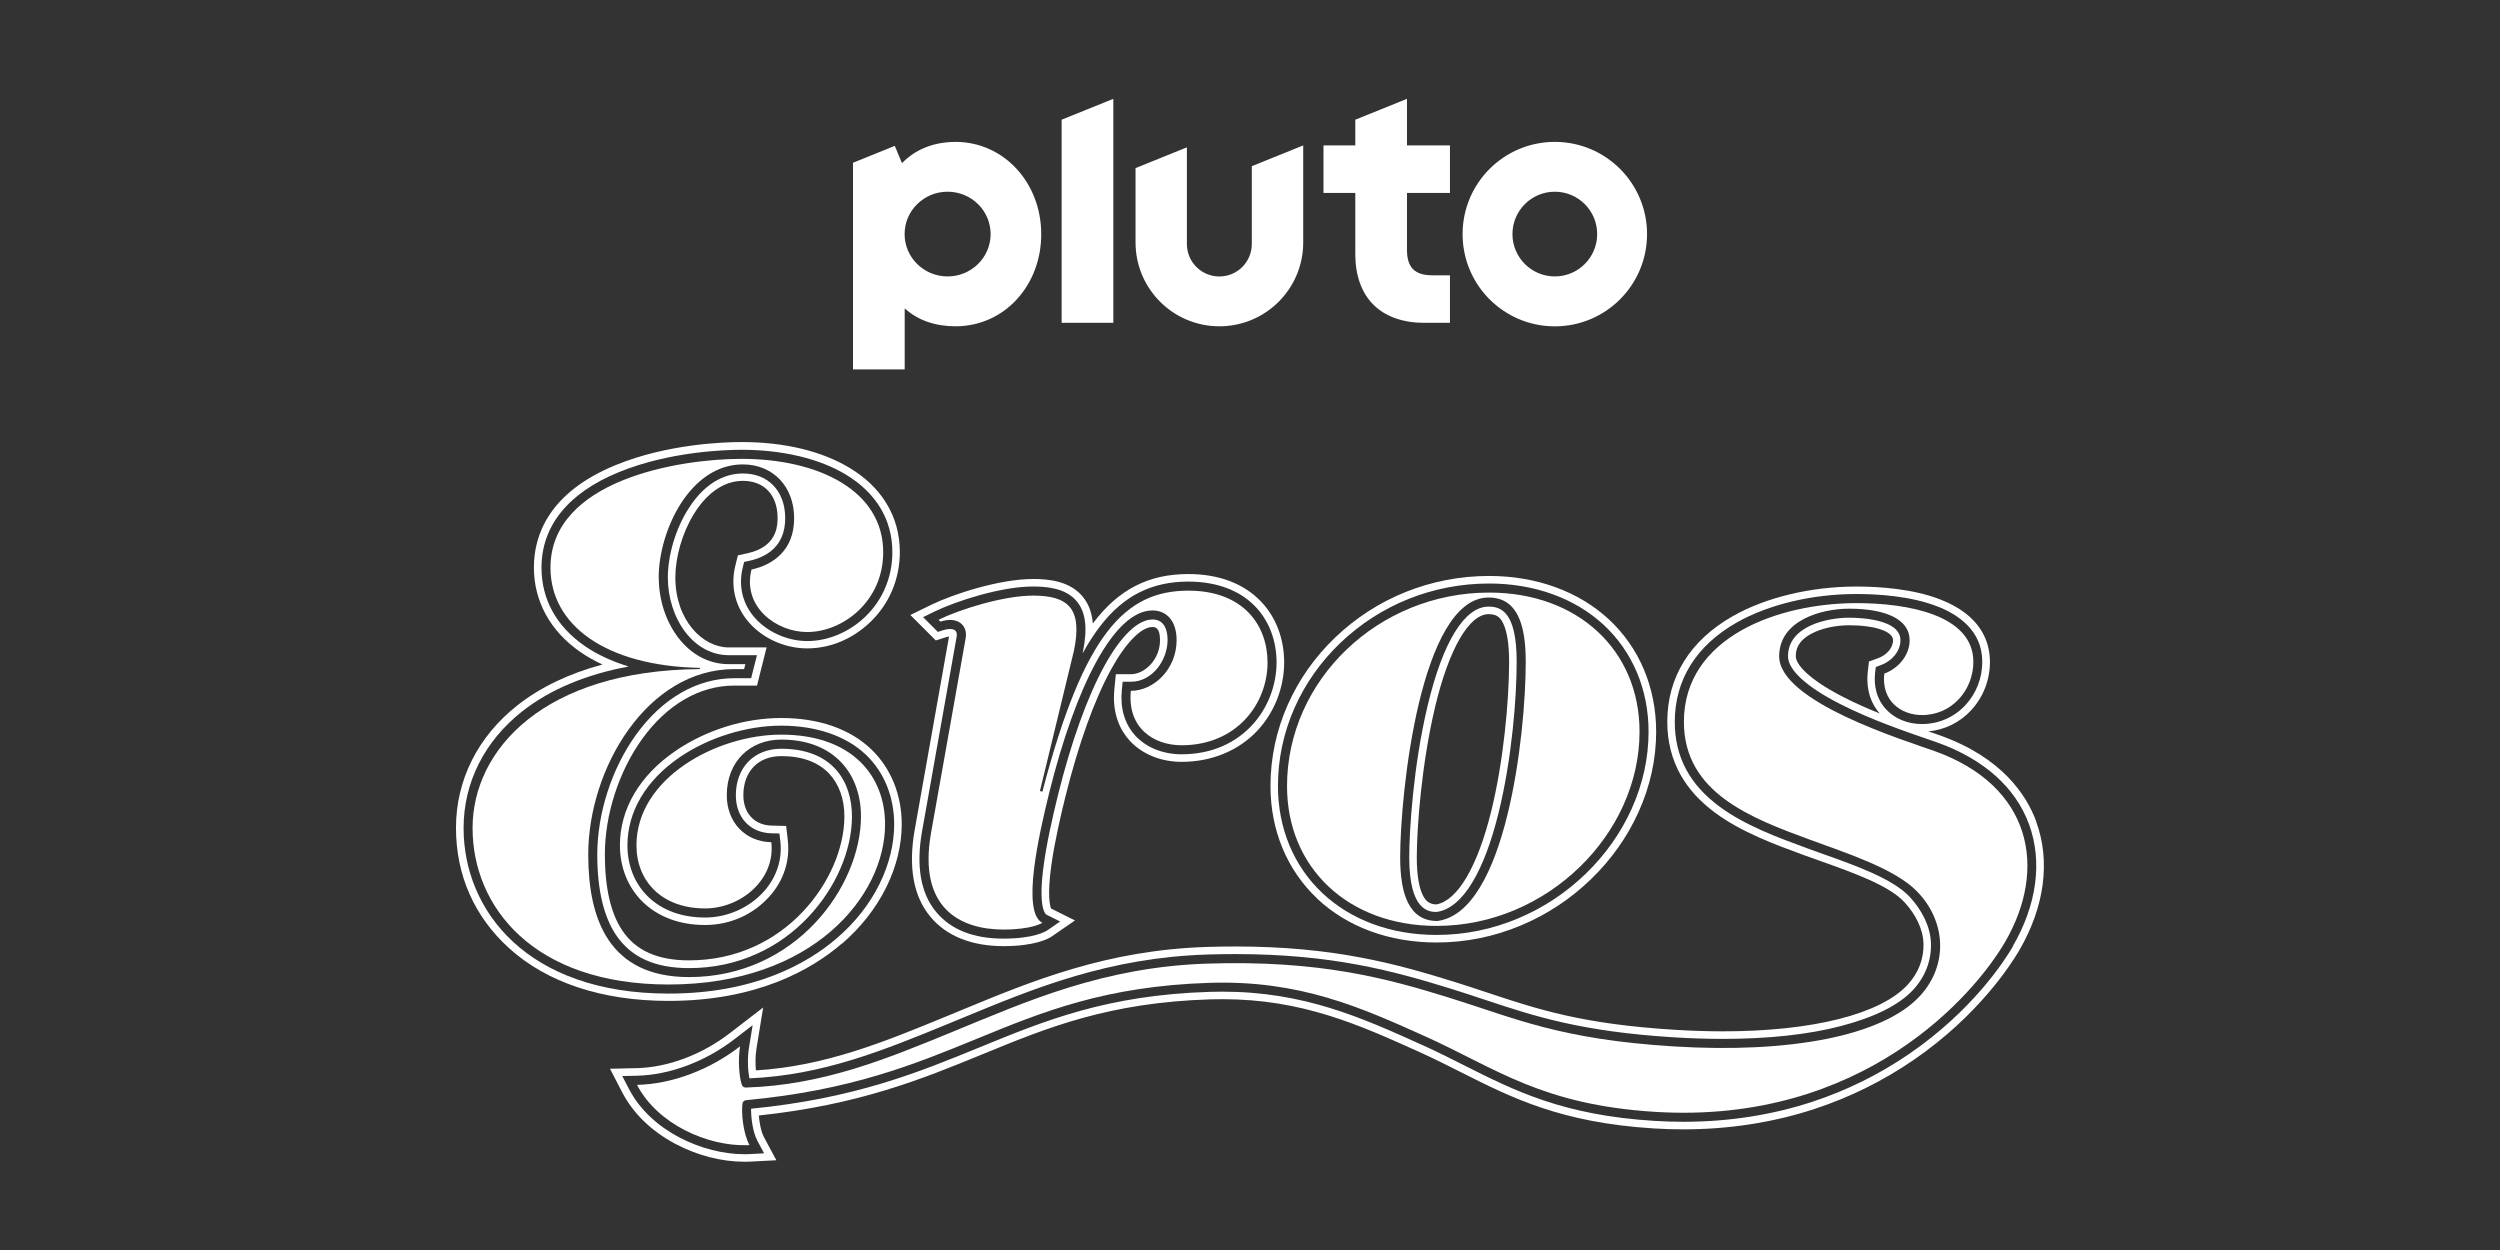 <?xml version="1.0" encoding="utf-8"?>
<svg xmlns="http://www.w3.org/2000/svg" id="Pluto_TV_CHANNELS" data-name="Pluto TV CHANNELS" viewBox="0 0 576 288">
  <rect x="0" y="0" width="576" height="288" fill="#333333" stroke="none"/>
  <defs>
    <style>
      .cls-1 {
        fill: #fff;
        stroke-width: 0px;
      }
    </style>
  </defs>
  <g id="Pluto_EROS" data-name="Pluto EROS">
    <g id="White">
      <g id="EROS">
        <g>
          <path class="cls-1" d="m303.51,207.07c3.44,3.23,7.54,5.74,12.19,7.46,4.71,1.74,9.86,2.62,15.31,2.62,6.69,0,13.24-1.33,19.49-3.96,5.97-2.51,11.37-6.08,16.05-10.61,4.67-4.51,8.35-9.71,10.95-15.44,2.7-5.98,4.08-12.22,4.08-18.55,0-10.18-3.87-19.37-10.9-25.89-6.95-6.45-16.74-10-27.55-10-13.37,0-26,5.05-35.56,14.23-4.64,4.46-8.29,9.64-10.85,15.4-2.66,5.98-4,12.31-4,18.8,0,10.19,3.84,19.4,10.81,25.94Zm-5.22-44.04c2.47-5.55,5.99-10.55,10.47-14.85,9.23-8.86,21.43-13.74,34.36-13.74,10.38,0,19.74,3.39,26.37,9.53,6.67,6.18,10.34,14.92,10.34,24.61,0,6.08-1.32,12.08-3.92,17.83-2.51,5.54-6.06,10.55-10.57,14.91-4.53,4.38-9.75,7.83-15.52,10.26-6.03,2.54-12.36,3.83-18.81,3.83-5.25,0-10.19-.85-14.71-2.52-4.43-1.64-8.33-4.03-11.6-7.1-6.62-6.21-10.26-14.97-10.26-24.68,0-6.25,1.3-12.34,3.85-18.09Z"/>
          <path class="cls-1" d="m331.01,210.11c2.97-.43,5.74-2.71,8.21-6.8,2.33-3.85,4.36-9.21,6.02-15.91,3.1-12.49,4.2-26.61,4.2-34.91,0-11.29-3.45-12.73-6.46-12.73-5.54,0-10.53,8.08-14.04,22.77-3.36,14.07-4.25,29.04-4.25,35,0,12.28,4.46,12.58,6.33,12.59Zm-.38-47.18c3.21-13.42,7.83-21.43,12.35-21.43,1.69,0,2.6.57,3.35,2.12.91,1.86,1.37,4.85,1.37,8.88,0,8.84-1.28,22.94-4.14,34.49-3.17,12.78-7.77,20.55-12.65,21.39-1.48-.06-2.36-.66-3.07-2.08-.93-1.86-1.41-4.81-1.41-8.77,0-6.84,1.12-21.69,4.21-34.59Z"/>
          <path class="cls-1" d="m213.96,145.91l1.65,1.65,2.22-.71c.36-.11.63-.17.83-.19l-7.9,44.47c-1.54,8.63-.32,15.42,3.65,20.15,3.67,4.39,9.48,6.71,16.79,6.71s10.39-1.72,11.15-2.25l5.32-3.67-5.49-2.74c-.24-.54-.94-2.83.05-9.98.75-5.43,2.2-11.59,3.23-15.76,3.02-12.16,6.66-22.31,10.52-29.34,3.37-6.13,6.94-9.79,9.56-9.79.47,0,1.73,0,1.73,3.02,0,4.5-3.55,7.86-6.72,7.86h-3.46l-.34,3.44c-.59,5.93,1.57,9.7,3.49,11.82,2.83,3.13,7.21,4.93,12,4.93,6.9,0,13.1-2.55,17.44-7.17,3.93-4.18,6.19-9.92,6.19-15.75,0-5.5-1.93-10.52-5.44-14.13-3.95-4.07-9.7-6.22-16.62-6.22-9.01,0-16.05,3.4-22.02,11.39-.18-2.18-.82-4.34-2.3-6.15-3-3.67-7.97-4.1-11.45-4.1-7.75,0-18.39,3.47-23.47,5.94l-4.83,2.35,3.8,3.8.43.43Zm1.36-5.01c4.93-2.39,15.24-5.77,22.71-5.77,3.13,0,7.57.36,10.1,3.46,2.05,2.51,2.48,6.24,1.35,11.73v.04s-.02.04-.02.04l-.04.17c1.31-2.39,2.65-4.47,4.04-6.28,5.4-7.02,11.86-10.29,20.34-10.29,6.44,0,11.76,1.97,15.37,5.69,3.19,3.29,4.95,7.88,4.95,12.92,0,10.27-7.67,21.18-21.89,21.18-4.3,0-8.21-1.59-10.71-4.35-2.41-2.67-3.47-6.29-3.05-10.48l.19-1.88h1.89c4.99,0,8.46-5.06,8.46-9.6,0-1.78-.45-4.75-3.47-4.75-3.36,0-7.3,3.8-11.09,10.69-3.93,7.16-7.63,17.45-10.69,29.76-1.16,4.71-2.78,11.64-3.46,17.48-1.06,9.04.73,10.04.8,10.08l3.15,1.58-2.9,2c-.47.32-3.16,1.94-10.16,1.94s-12.12-2.11-15.46-6.09c-3.62-4.32-4.72-10.63-3.27-18.73l7.97-44.85c.07-.51-.02-.95-.25-1.22-.32-.37-.89-.45-1.31-.45-.47,0-1,.09-1.58.28l-1.21.39-.9-.9-.43-.43-2.07-2.07,2.63-1.28Z"/>
          <path class="cls-1" d="m469.19,189.38c-2.29-6.29-8-14.85-22.15-19.92-.65-.23-1.48-.52-2.45-.85-.1-.03-.2-.07-.3-.1,3.8-.35,7.27-2.05,9.88-4.89,2.78-3.01,4.31-6.96,4.31-11.12,0-4.54-1.99-10.73-11.48-14.4-6.34-2.45-13.98-2.96-19.28-2.96-10.47,0-20.83,2.48-28.45,6.8-9.9,5.62-15.13,14.05-15.13,24.38,0,4.54,1.06,8.7,3.15,12.35,1.84,3.22,4.42,6.03,7.88,8.59,6.1,4.5,13.8,7.33,20.59,9.81,1.24.45,2.48.9,3.8,1.36,7.37,2.62,15.71,5.59,19.25,9.46,2.47,2.7,4.25,6.06,4.36,9.47.11,3.49-1.13,6.77-3.6,9.47-6.26,6.86-22.03,10.79-42.64,10.79-3.53,0-7.23-.12-10.99-.35-21.35-1.31-31.52-4.68-43.29-8.59-2.38-.79-4.84-1.61-7.44-2.42-13.84-4.32-28.12-8.19-50.6-8.19-2.09,0-4.25.03-6.43.1-23.21.73-40.3,7.79-56.82,14.63-1.13.47-2.25.93-3.37,1.39-14.3,5.88-27.85,11.45-43.83,12.43-.13-1.43-.15-3.3.12-4.95l1.55-9.54-7.66,5.9c-6.45,4.97-14.29,7.91-21.5,8.07l-6.13.14,2.82,5.44c2.5,4.83,6.74,8.94,12.25,11.87,4.98,2.65,10.61,4.11,15.86,4.11.29,0,.58,0,.86-.01.18,0,.35-.01.52-.02l6.02-.31-2.85-5.31c-.69-1.29-1.05-3.35-1.19-5,23.15-2.47,37.63-8.41,51.65-14.16,14.89-6.11,28.95-11.87,52.36-12.6.94-.03,1.88-.04,2.8-.04,18.42,0,31.5,5.9,45.34,12.15,3.32,1.5,6.47,3.08,9.51,4.62,11.92,6.01,23.18,11.68,44.55,13.01,2.28.14,4.57.21,6.81.21,10.56,0,20.72-1.58,30.22-4.7,8.1-2.66,15.77-6.45,22.8-11.27,14.91-10.23,22.43-21.95,24.38-25.3,5.82-10,7.21-20.5,3.91-29.55Zm-5.41,28.67c-1.9,3.27-9.25,14.71-23.86,24.74-6.89,4.73-14.42,8.45-22.36,11.06-9.32,3.06-19.31,4.61-29.68,4.61-2.2,0-4.46-.07-6.71-.21-21.02-1.3-32.12-6.9-43.87-12.82-3.06-1.54-6.22-3.14-9.58-4.65-14.02-6.33-27.27-12.3-46.06-12.3-.94,0-1.9.02-2.86.04-23.72.74-37.92,6.57-52.96,12.73-14.23,5.83-28.93,11.86-52.79,14.2-.03,1.93.35,5.32,1.45,7.38l1.55,2.9-3.28.17c-.16,0-.33.01-.49.02-.27,0-.54.01-.81.01-9.33,0-21.45-5.17-26.56-15.04l-1.54-2.97,3.34-.07c7.57-.17,15.78-3.24,22.52-8.43l4.18-3.22-.85,5.21c-.41,2.5-.23,5.42.1,7.04,16.97-.72,31.07-6.51,45.99-12.64,1.12-.46,2.24-.93,3.37-1.39,16.38-6.77,33.32-13.78,56.21-14.5,2.16-.07,4.31-.1,6.38-.1,22.24,0,36.38,3.84,50.08,8.11,2.58.8,5.03,1.62,7.41,2.41,11.39,3.78,22.16,7.35,43.73,8.67,3.79.23,7.52.35,11.09.35,10.52,0,19.67-.99,27.19-2.95,7.56-1.96,13.43-4.79,16.73-8.41,2.78-3.04,4.18-6.74,4.05-10.7-.12-3.82-2.07-7.58-4.82-10.58-3.83-4.19-12.39-7.24-19.95-9.93-1.31-.47-2.55-.91-3.78-1.36-6.68-2.45-14.25-5.22-20.15-9.58-6.94-5.13-10.32-11.52-10.32-19.54,0-9.66,4.93-17.57,14.25-22.87,7.36-4.18,17.41-6.58,27.59-6.58,5.15,0,12.56.49,18.65,2.85,4.73,1.83,10.36,5.53,10.36,12.77,0,3.72-1.37,7.25-3.85,9.94-2.61,2.83-6.19,4.4-10.07,4.4-3.32,0-6.37-1.28-8.37-3.52-1.94-2.18-2.77-5.06-2.4-8.35l.15-1.28,1.21-.44c2.15-.78,4.47-2.91,4.47-5.73,0-4.81-9.09-5.18-11.88-5.18-4.85,0-14.02,1.86-14.02,8.89,0,3.14,4.26,7.05,12,10.99,7.03,3.59,15.17,6.38,20.03,8.05.95.33,1.78.61,2.42.84,10.7,3.84,18,10.37,21.1,18.88,3.12,8.56,1.78,18.53-3.78,28.08Zm-30.67-53.66c-2.77-1.12-5.63-2.37-8.31-3.74-8.14-4.15-11.05-7.6-11.05-9.44,0-1.41.37-3.49,3.61-5.21,2.29-1.22,5.53-1.94,8.66-1.94,5.97,0,10.14,1.42,10.14,3.44,0,1.9-1.67,3.5-3.33,4.1l-2.22.81-.27,2.35c-.3,2.62-.06,6.42,2.76,9.63Z"/>
          <path class="cls-1" d="m193.94,217.47c4.43-3.81,7.89-8.23,10.3-13.12,2.3-4.68,3.52-9.67,3.52-14.43,0-6.8-2.49-12.93-7-17.26-4.93-4.73-12.11-7.23-20.76-7.23s-17.43,2.84-24.39,7.6c-8.24,5.64-12.78,13.36-12.78,21.73,0,5.11,1.87,9.74,5.27,13.05,3.57,3.47,8.53,5.31,14.37,5.31s11.16-2.47,14.85-6.62c3.24-3.63,4.73-8.21,4.19-12.89l-.38-3.31-3.33-.08c-3.97-.09-6.53-2.84-6.53-7.01,0-5.47,3.42-9,8.72-9,4.83,0,8.56,1.38,11.1,4.09,2.23,2.39,3.46,5.85,3.46,9.75,0,7.4-3.56,15.61-9.52,21.94-3.25,3.46-7.04,6.18-11.26,8.1-4.64,2.11-9.69,3.18-15.01,3.18-7.22,0-12.24-2.23-15.34-6.82-2.7-3.98-4.06-9.9-4.06-17.57,0-9.17,3.2-19.1,8.56-26.57,5.72-7.97,13.26-12.35,21.24-12.35h5.26l.72-2.9.29-1.14,1.19-4.75h-8.74c-5.91,0-12.28-6.17-12.28-16.13,0-9.07,6.06-22.25,15.56-22.25,4.94,0,8,3.29,8,8.57,0,2.38-.63,4.21-1.94,5.57-1.43,1.5-3.46,2.2-4.9,2.52l-2.31.51-.57,2.29c-1.12,4.49-.21,8.93,2.57,12.5,3.2,4.1,8.55,6.64,13.96,6.64s10.48-2.2,14.5-6.02c4.42-4.21,6.85-9.95,6.85-16.18,0-4.17-1.08-8.01-3.2-11.4-1.95-3.13-4.76-5.81-8.34-7.97-6.45-3.9-15.07-5.97-24.92-5.97-3.77,0-16.99.38-28.97,5.29-15.61,6.39-18.88,16.37-18.88,23.61,0,7.77,3.78,14.67,10.66,19.44,1.57,1.09,3.28,2.06,5.14,2.92-7.65,2.05-14.25,5.2-19.56,9.37-9.15,7.2-14.19,17.24-14.19,28.26s4.31,20.49,12.13,27.63c8.77,8.01,21.52,12.24,36.86,12.24,20.31,0,32.9-7.17,39.88-13.18Zm-87.13-26.69c0-10.48,4.81-20.03,13.53-26.9,6.37-5.01,14.68-8.49,24.5-10.32-3.88-1.18-7.3-2.77-10.17-4.76-6.48-4.5-9.91-10.73-9.91-18.01,0-9.62,6.16-17.23,17.81-22,11.69-4.79,24.62-5.16,28.31-5.16,9.4,0,17.93,2.03,24.02,5.72,7,4.23,10.7,10.42,10.7,17.89,0,5.75-2.24,11.05-6.31,14.92-3.7,3.52-8.55,5.54-13.3,5.54s-9.71-2.29-12.59-5.97c-2.45-3.13-3.25-7.04-2.26-11.01l.31-1.25,1.26-.28c3.74-.83,8.2-3.2,8.2-9.79,0-3.08-.94-5.68-2.71-7.53-1.74-1.82-4.17-2.78-7.03-2.78-3.36,0-8.27,1.4-12.53,8.07-2.94,4.6-4.77,10.7-4.77,15.92,0,4.62,1.47,9.19,4.04,12.56,2.62,3.42,6.16,5.31,9.97,5.31h6.52l-.65,2.59-.29,1.14-.4,1.58h-3.91c-8.55,0-16.6,4.64-22.65,13.08-5.57,7.75-8.89,18.06-8.89,27.58,0,8.03,1.47,14.27,4.36,18.55,3.45,5.1,8.94,7.58,16.78,7.58,5.57,0,10.86-1.12,15.73-3.34,4.43-2.01,8.4-4.87,11.81-8.49,6.26-6.65,10-15.3,10-23.13s-4.28-15.58-16.3-15.58c-6.25,0-10.45,4.32-10.45,10.74,0,5.11,3.3,8.63,8.22,8.74l1.82.04.21,1.8c.48,4.18-.86,8.27-3.76,11.53-3.37,3.78-8.44,6.04-13.56,6.04-5.37,0-9.92-1.66-13.16-4.81-3.06-2.98-4.75-7.17-4.75-11.81,0-7.79,4.27-15,12.02-20.3,6.68-4.57,15.43-7.29,23.41-7.29s14.96,2.33,19.56,6.74c4.17,4,6.47,9.68,6.47,16,0,4.49-1.15,9.22-3.34,13.66-2.3,4.69-5.62,8.91-9.87,12.57-6.76,5.82-18.97,12.76-38.75,12.76-32.64,0-47.25-19.15-47.25-38.14Z"/>
        </g>
        <g>
          <path class="cls-1" d="m445.75,173.06c-6.95-2.49-35.83-11.37-35.83-21.85,0-8.26,9.69-10.97,16.1-10.97,8.41,0,13.96,2.42,13.96,7.27,0,3.56-2.71,6.55-5.84,7.69-.71,6.27,3.85,9.55,8.69,9.55,6.98,0,11.83-5.84,11.83-12.25,0-10.83-15.1-13.54-26.93-13.54-17.81,0-39.76,7.69-39.76,27.36,0,16.38,15.56,22.2,29.11,27.17,8.74,3.2,19.5,6.7,24.55,11.84,6.75,6.87,7.31,16.93.77,24.09-8.57,9.38-30.35,13.3-56.68,11.68-26.32-1.62-36.57-6.47-51.63-11.17-14.84-4.63-30.18-8.72-55.78-7.92-24.1.75-41.77,8.71-58.86,15.73-15.36,6.31-29.88,12.28-47.63,12.83-.4.01-.76-.23-.89-.6-.63-1.71-.93-5.73-.42-8.89-7.08,5.45-15.69,8.69-23.74,8.87,4.68,9.03,16.21,14.19,25.46,13.9.15,0,.3-.01.45-.02-1.55-2.89-1.88-7.69-1.62-9.56.06-.42.4-.75.83-.79,24.13-2.24,38.9-8.29,53.18-14.15,15.22-6.24,29.59-12.13,53.68-12.89,20.82-.65,34.92,5.71,49.84,12.44,15.95,7.19,26.56,15.67,52.72,17.29,47.84,2.96,73.54-26.9,80.67-39.16,9.8-16.84,6.21-35.9-16.22-43.95Z"/>
          <path class="cls-1" d="m377.75,168.59c0,23.65-21.37,44.74-46.74,44.74-20.38,0-34.48-13.39-34.48-32.2,0-24.37,20.95-44.6,46.59-44.6,20.38,0,34.63,13.25,34.63,32.06Zm-26.22-16.1c0-8.41-1.85-14.82-8.55-14.82-15.67,0-20.38,45.03-20.38,59.85,0,8.41,2,14.68,8.55,14.68,15.82-1.99,20.38-42.89,20.38-59.7Z"/>
          <path class="cls-1" d="m240.18,212.6s-2.27,1.57-8.98,1.57c-9.83,0-19.81-4.84-16.67-22.37l7.98-44.88c.43-2.85-1.85-4.99-5.84-3.7l-.43-.43c4.99-2.42,14.96-5.56,21.8-5.56,8.12,0,11.4,2.99,9.4,12.68l-7.84,32.35.57.14c9.55-36.48,19.09-46.31,33.63-46.31,12.68,0,18.24,7.98,18.24,16.53,0,9.55-7.12,19.09-19.81,19.09-6.41,0-12.54-3.99-11.68-12.54,5.27,0,10.54-4.99,10.54-11.68,0-4.42-2.28-6.84-5.56-6.84-8.83,0-17.67,17.38-23.8,42.04-2.42,9.83-6.41,27.5-1.57,29.92Z"/>
          <path class="cls-1" d="m151.78,133.07c0,10.26,6.55,19.95,16.1,19.95h3.85l-.29,1.14h-2.28c-20.09,0-33.63,22.94-33.63,42.75,0,14.96,4.84,28.21,23.23,28.21,24.65,0,39.61-20.95,39.61-37.05,0-9.4-5.84-17.67-18.38-17.67-7.12,0-12.54,4.99-12.54,12.82,0,6.27,4.27,10.69,10.26,10.83,1,8.69-7.12,15.25-15.25,15.25-10.12,0-15.82-6.41-15.82-14.53,0-15.53,18.52-25.51,33.34-25.51,16.39,0,23.94,9.55,23.94,20.66,0,16.53-16.67,36.91-49.87,36.91-31.21,0-45.17-17.95-45.17-36.05s16.53-36.34,52.29-36.62l.14-.28c-21.94-.43-34.48-9.97-34.48-23.08,0-20.09,29.35-25.08,44.03-25.08,17.67,0,32.63,7.27,32.63,21.52,0,11.26-9.26,18.38-17.53,18.38-7.12,0-14.96-5.84-12.82-14.39,5.13-1.14,9.83-4.56,9.83-11.83s-4.84-12.4-11.83-12.4c-12.25,0-19.38,15.39-19.38,26.08Z"/>
        </g>
      </g>
      <path id="Pluto_Logo" data-name="Pluto Logo" class="cls-1" d="m358.23,32.69c-11.73,0-21.25,9.51-21.25,21.25s9.51,21.25,21.25,21.25,21.25-9.51,21.25-21.25-9.51-21.25-21.25-21.25m0,31c-5.39,0-9.76-4.37-9.76-9.76s4.37-9.76,9.76-9.76,9.76,4.37,9.76,9.76-4.37,9.76-9.76,9.76m-34.06-19.25v13.16c0,4.03,1.8,5.83,5.83,5.83h4.07v10.95h-5.92c-4.92,0-8.97-1.44-11.71-4.17-2.74-2.73-4.18-6.75-4.18-11.64v-14.12h-7.33v-10.95h7.33v-5.92l11.91-4.81v10.73h9.9v10.95h-9.9Zm-23.91-10.94v22.37c0,10.67-8.65,19.31-19.31,19.31s-19.32-8.65-19.32-19.31v-17.14l11.83-4.78v22.27c0,4.13,3.35,7.48,7.48,7.48s7.48-3.35,7.48-7.48v-17.93l11.83-4.78Zm-43.75-10.73v51.61h-11.91V27.58l11.91-4.81Zm-36.36,9.93c-4.98,0-9.2,1.68-12.34,4.89l-1.65-3.98-9.63,3.89v47.61h11.91v-14.06c3.1,2.8,7.11,4.13,11.71,4.13,5.44,0,10.47-2.21,14.14-6.23,3.62-3.95,5.61-9.27,5.61-14.98,0-11.94-8.68-21.28-19.75-21.28m-1.82,31c-5.48,0-9.91-4.37-9.91-9.76s4.44-9.76,9.91-9.76,9.91,4.37,9.91,9.76-4.44,9.76-9.91,9.76"/>
    </g>
  </g>
</svg>
